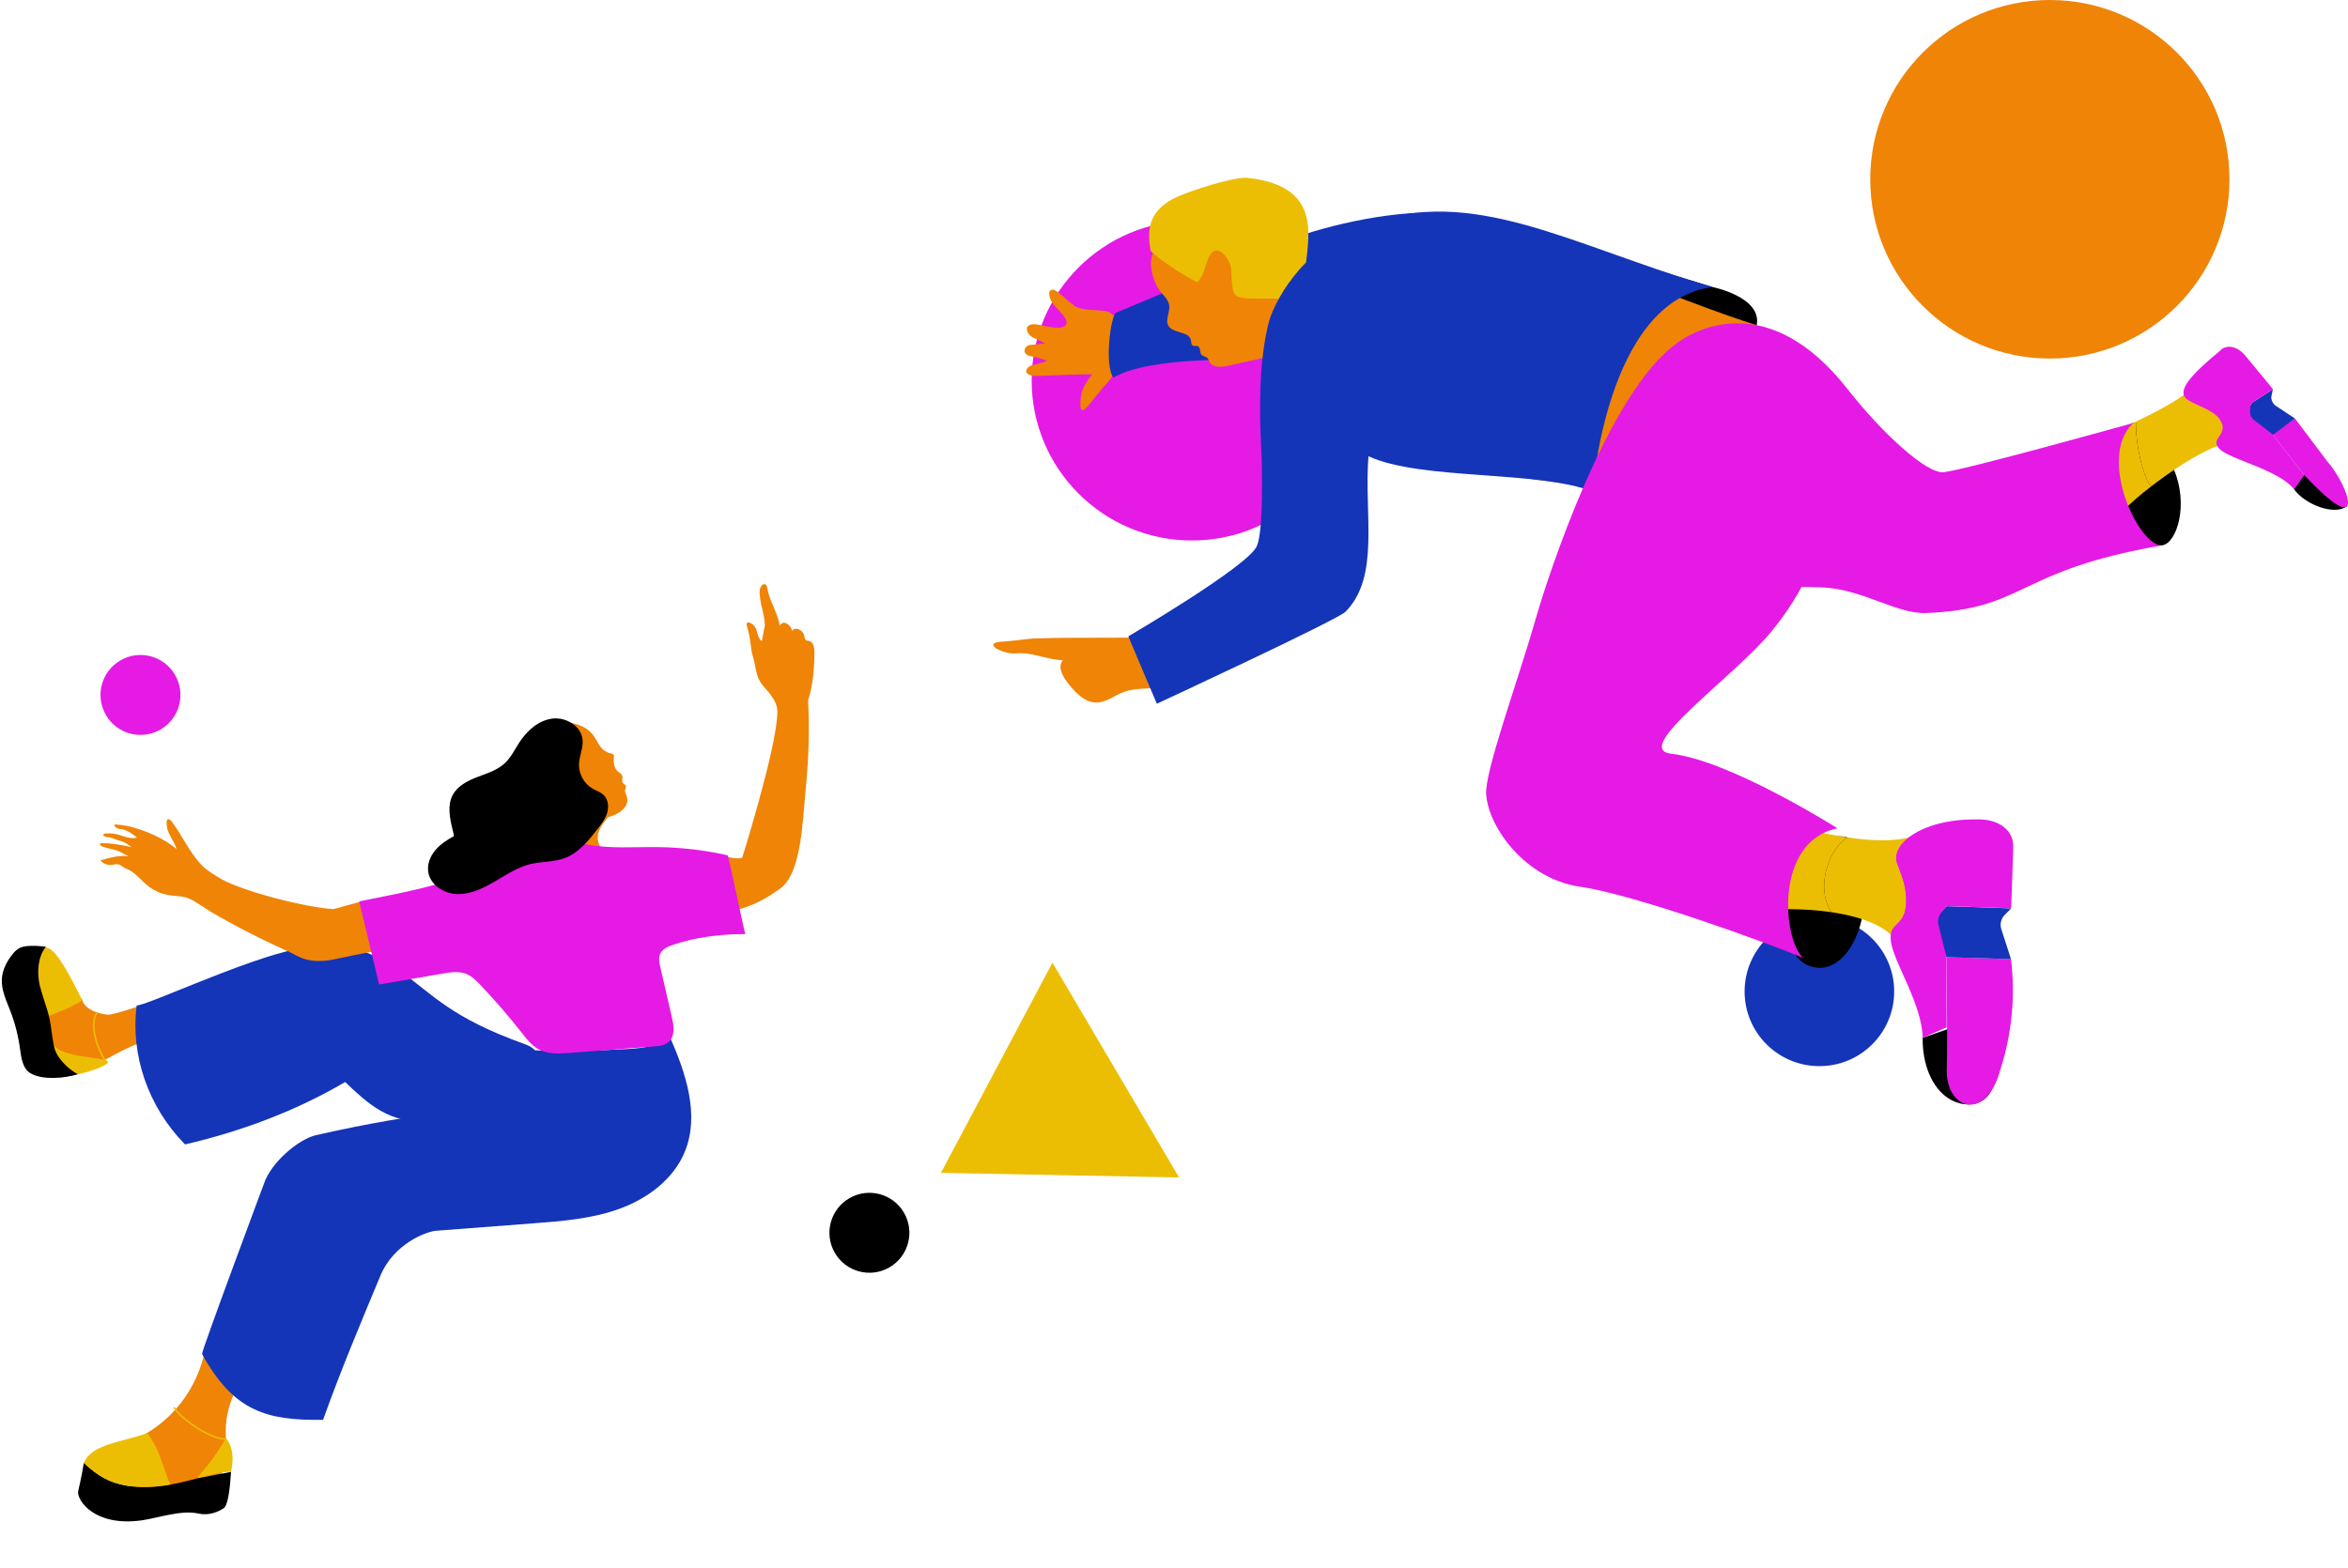 <svg width="280" height="187" viewBox="0 0 280 187" fill="none" xmlns="http://www.w3.org/2000/svg">
<g clip-path="url(#clip0_2522_164168)">
<path d="M216.963 127.176C221.889 127.176 225.882 123.19 225.882 118.272C225.882 113.354 221.889 109.367 216.963 109.367C212.038 109.367 208.045 113.354 208.045 118.272C208.045 123.19 212.038 127.176 216.963 127.176Z" fill="#1435B8"/>
<path d="M244.446 42.769C256.275 42.769 265.864 33.195 265.864 21.384C265.864 9.574 256.275 0 244.446 0C232.617 0 223.028 9.574 223.028 21.384C223.028 33.195 232.617 42.769 244.446 42.769Z" fill="#EF8406"/>
<path d="M142.136 64.472C152.69 64.472 161.245 55.93 161.245 45.393C161.245 34.856 152.69 26.314 142.136 26.314C131.582 26.314 123.026 34.856 123.026 45.393C123.026 55.93 131.582 64.472 142.136 64.472Z" fill="#E51AE5"/>
<path d="M204.232 34.243C204.232 34.243 210.138 35.425 209.489 38.781C209.034 41.133 206.183 43.928 206.183 43.928L193.395 40.954C193.395 40.954 193.192 31.23 196.124 31.917C198.968 32.584 204.232 34.243 204.232 34.243Z" fill="black"/>
<path d="M209.489 38.781C209.489 38.781 206.017 37.834 193.665 32.944C182.874 28.673 182.757 57.178 182.757 57.178C182.757 57.178 190.787 57.987 191.925 59.294C193.062 60.601 209.489 38.781 209.489 38.781Z" fill="#EF8406"/>
<path d="M259.234 55.993C261.02 60.215 259.595 64.744 257.873 65.048C256.779 65.242 252.393 64.127 250.627 60.422C248.861 56.717 251.647 51.606 254.377 50.447C255.621 49.923 258.034 53.156 259.234 55.993Z" fill="black"/>
<path d="M262.937 44.628L268.147 52.97C266.095 51.515 260.501 54.956 256.538 58.016C255.567 57.025 254.603 52.786 254.72 50.283C257.99 48.722 261.42 46.933 262.937 44.628Z" fill="#ECBE03"/>
<path d="M254.72 50.283C254.603 52.786 255.567 57.025 256.538 58.016C255.19 59.032 253.92 60.146 252.738 61.35L248.308 53.657C249.661 52.576 252.141 51.502 254.72 50.283Z" fill="#ECBE03"/>
<path d="M133.651 41.789C132.799 43.938 133.669 43.951 131.537 46.233C131.516 46.257 129.719 48.455 129.693 48.484C128.454 49.972 128.891 47.39 128.963 46.972C129.096 46.194 129.825 45.157 130.241 44.654C128.096 44.633 125.366 44.797 123.85 44.849C121.871 44.919 122.164 43.811 123.138 43.552C124.437 43.199 124.782 43.122 124.849 43.018C124.263 42.81 123.664 42.642 123.055 42.515C121.806 42.39 122.016 41.239 122.881 41.141C123.608 41.058 124.665 40.959 124.665 40.959C124.665 40.959 123.335 40.339 123.231 40.288C122.239 39.795 121.915 38.301 123.995 38.763C124.618 38.9 125.842 39.17 126.47 39.064C127.286 38.929 127.265 38.459 127.096 38.094C126.808 37.464 125.948 36.745 125.538 36.193C124.894 35.348 124.839 33.696 126.475 35.091C127.044 35.516 127.221 35.807 128.033 36.413C128.984 37.129 130.737 36.914 131.908 37.119C132.428 37.207 133.986 38.371 134.111 39.354C134.196 40.153 133.895 41.174 133.651 41.789Z" fill="#EF8406"/>
<path d="M148.779 42.805C148.195 43.041 137.178 42.458 132.768 45.043C131.675 43.539 132.454 37.676 133.085 37.305C133.085 37.305 142.759 33.294 151.168 29.576C156.033 27.426 164.094 25.362 170.387 25.362L148.779 42.805Z" fill="#1435B8"/>
<path d="M273.551 58.343C274.801 60.116 278.226 61.509 279.8 60.44C279.8 60.44 280.361 60.362 278.598 57.77C277.933 56.794 277.712 56.712 276.907 55.524L274.756 56.649L273.551 58.343Z" fill="black"/>
<path d="M270.97 51.779L273.676 49.923L277.551 55.062C280.148 58.018 282.41 64.804 274.756 56.641L270.97 51.779Z" fill="#E51AE5"/>
<path d="M273.676 49.923L271.505 48.484C271.308 48.372 271.143 48.21 271.028 48.015C270.912 47.82 270.85 47.598 270.848 47.371L271.045 46.417L268.448 48.121L267.762 50.099L270.798 52.052L273.676 49.923Z" fill="#1435B8"/>
<path d="M265.093 41.555C265.093 41.555 268.658 43.946 269.508 46.013C269.908 46.998 268.381 48.188 268.386 48.227L268.323 49.005C268.3 49.212 268.332 49.422 268.415 49.613C268.499 49.804 268.631 49.97 268.799 50.094L270.983 51.79L274.78 56.673L273.572 58.366C271.715 56.017 265.981 54.844 264.682 53.558C263.384 52.272 265.994 51.839 264.682 49.993C263.955 48.956 262.218 48.471 261.015 47.773C259.418 46.853 260.862 44.991 265.093 41.555Z" fill="#E51AE5"/>
<path d="M265.145 44.081C263.327 41.859 265.893 40.155 267.791 42.468L271.045 46.415L268.448 48.118L265.145 44.081Z" fill="#E51AE5"/>
<path d="M257.873 65.048C240.285 68.064 241.714 72.632 229.736 73.125C226.136 73.275 222.093 70.231 217.22 70.065C199.752 69.477 188.707 74.183 189.172 65.427C189.468 59.95 195.771 43.562 200.563 40.534C202.1 39.556 210.834 34.31 220.334 46.43C224.568 51.826 229.796 56.525 231.762 56.33C234.299 56.071 254.38 50.46 254.38 50.46C249.967 54.64 255.172 65.403 257.873 65.048Z" fill="#E51AE5"/>
<path d="M222.178 108.906C221.454 112.946 219.129 115.998 216.236 115.36C213.343 114.722 212.34 110.643 213.218 106.634C214.096 102.626 217.47 99.014 220.298 99.893C222.394 100.544 222.729 105.838 222.178 108.906Z" fill="black"/>
<path d="M138.102 75.988C132.794 76.161 128.628 75.988 123.32 76.159C122.954 76.159 120.429 76.496 119.764 76.519C116.767 76.615 119.619 78.075 121.112 77.943C123.19 77.759 124.652 78.679 126.748 78.752C126.088 79.53 126.712 80.676 127.337 81.469C128.22 82.589 129.316 83.803 130.742 83.803C131.916 83.803 132.9 82.955 133.999 82.545C135.69 81.915 137.617 82.325 139.339 81.788C140.144 81.529 140.996 80.842 140.801 80.022C140.722 79.767 140.59 79.531 140.414 79.33C139.401 78.026 139.57 75.938 138.102 75.988Z" fill="#EF8406"/>
<path d="M154.511 35.444C155.389 36.546 155.389 38.122 155.03 39.481C154.81 40.303 154.443 41.125 153.776 41.654C153.166 42.139 152.373 42.32 151.613 42.489L146.436 43.632C145.676 43.801 144.704 43.892 144.284 43.236C144.156 43.038 144.097 42.789 143.91 42.65C143.723 42.509 143.476 42.512 143.315 42.356C143.024 42.071 143.203 41.431 142.821 41.288C142.645 41.223 142.434 41.319 142.263 41.239C142.029 41.125 142.055 40.793 142.003 40.541C141.744 39.478 139.881 39.81 139.333 38.861C138.918 38.145 139.541 37.251 139.43 36.434C139.331 35.708 138.689 35.202 138.258 34.619C137.425 33.473 136.843 31.087 137.635 29.91C137.635 29.91 142.697 21.872 147.857 25.186C153.018 28.5 154.511 35.444 154.511 35.444Z" fill="#EF8406"/>
<path d="M137.217 29.916C138.279 31.137 142.671 33.732 142.78 33.647C143.445 33.128 143.717 31.788 144.006 31.005C144.881 28.629 146.387 30.584 146.709 31.578C147.005 32.495 146.678 34.57 147.377 35.236C147.99 35.822 151.29 35.542 152.135 35.628C154.075 35.82 153.059 36.525 155.01 36.595C155.166 36.621 155.327 36.587 155.459 36.499C155.548 36.403 155.604 36.28 155.617 36.149C155.861 34.897 155.617 33.605 155.667 32.332C155.835 28.756 158.085 22.204 148.771 21.219C147.114 21.045 141.866 22.795 140.352 23.488C137.134 24.958 136.692 27.227 137.217 29.916Z" fill="#ECBE03"/>
<path d="M204.232 34.243C191.522 35.859 189.925 58.641 189.925 58.641C183.536 56.092 169.426 57.318 163.19 54.422C162.64 61.358 164.606 68.784 160.448 72.977C159.479 73.955 137.952 83.946 137.952 83.946C137.121 81.933 135.513 78.223 134.552 75.907C134.552 75.907 148.802 67.571 149.875 65.154C150.672 63.365 150.527 55.965 150.395 53.294C150.158 48.627 150.148 43.008 151.296 38.467C151.781 36.538 154.9 29.705 162.668 26.832C175.724 22.004 187.175 29.228 204.232 34.243Z" fill="#1435B8"/>
<path d="M228.333 99.701L226.705 113.384C225.962 110.755 222.326 109.393 218.394 108.81C216.371 105.711 218.257 101.052 220.329 99.893C223.298 100.331 226.113 100.429 228.333 99.701Z" fill="#ECBE03"/>
<path d="M220.332 99.892C218.254 101.052 216.374 105.711 218.397 108.81C215.075 108.317 211.543 108.385 209.372 108.732L204.417 96.778C208.066 96.791 214.499 99.013 220.332 99.892Z" fill="#ECBE03"/>
<path d="M200.033 40.912C191.701 46.695 184.468 69.202 183.294 73.288C180.934 81.503 177.033 92.046 177.225 94.756C177.508 98.754 181.962 104.85 188.406 105.771C194.849 106.691 210.772 112.453 215.052 114.279C212.611 112.204 211.52 100.357 219.116 98.806C219.116 98.806 206.313 90.695 199.308 89.912C194.418 89.365 206.736 80.813 211.229 75.347C227.17 55.959 213.696 31.43 200.033 40.912Z" fill="#E51AE5"/>
<path d="M229.281 123.79C229.224 126.779 230.297 129.818 232.541 131.133C234.553 132.31 237.852 132.087 237.995 127.762C238.049 126.136 238.626 125.208 238.691 123.232L232.31 122.745L229.281 123.79Z" fill="black"/>
<path d="M232.115 114.172L239.815 114.413C240.35 118.862 239.912 123.374 238.53 127.638C236.854 133.876 231.982 132.429 232.151 127.438C232.265 124.005 232.115 114.172 232.115 114.172Z" fill="#E51AE5"/>
<path d="M239.815 114.413L238.693 110.947C238.572 110.637 238.544 110.299 238.613 109.974C238.681 109.649 238.842 109.351 239.078 109.116L239.839 108.354L232.13 108.094L230.424 109.839L232.115 114.175L239.815 114.413Z" fill="#1435B8"/>
<path d="M236.161 97.756C236.161 97.756 232.203 107.959 232.13 108.097L231.512 108.849C231.333 109.064 231.21 109.321 231.153 109.595C231.096 109.87 231.108 110.154 231.188 110.423L232.115 114.177L232.143 122.535L229.286 123.795C229.159 119.646 225.843 114.854 225.495 112.331C225.147 109.808 227.24 110.71 227.289 107.586C227.318 105.846 226.918 104.85 226.235 103.03C225.328 100.608 229.463 97.525 236.161 97.756Z" fill="#E51AE5"/>
<path d="M232.411 100.681C232.548 96.597 240.225 96.835 240.083 101.083L239.838 108.343L232.13 108.084L232.411 100.681Z" fill="#E51AE5"/>
</g>
<g clip-path="url(#clip1_2522_164168)">
<g clip-path="url(#clip2_2522_164168)">
<path d="M125.504 114.833L140.608 140.454L112.208 139.905L125.504 114.833Z" fill="#ECBE03"/>
<path d="M106.061 151.182C108.341 149.866 109.123 146.95 107.806 144.67C106.49 142.39 103.574 141.609 101.294 142.925C99.014 144.242 98.233 147.157 99.549 149.437C100.866 151.717 103.781 152.498 106.061 151.182Z" fill="black"/>
<path d="M19.135 87.026C21.415 85.71 22.197 82.795 20.88 80.515C19.564 78.235 16.648 77.453 14.368 78.77C12.088 80.086 11.307 83.002 12.623 85.282C13.94 87.562 16.855 88.343 19.135 87.026Z" fill="#E51AE5"/>
<path d="M72.257 101.869C70.606 100.211 71.216 98.943 72.781 97.162L64.883 96.584L64.451 105.377L72.257 101.869Z" fill="#EF8406"/>
<path d="M9.808 119.223C9.924 120.033 11.074 120.869 12.858 121.035C13.568 121.1 17.343 119.722 18.228 119.522C18.347 120.102 19.761 123.675 19.637 123.68C15.695 123.987 11.624 127.346 8.908 128.115C8.908 128.115 5.79 129.552 5.401 126.87C5.013 124.187 3.43 118.11 3.43 118.11L7.158 117.282L9.808 119.223Z" fill="#EF8406"/>
<path d="M16.557 171.443C18.761 170.443 23.127 167.326 24.453 161.084C25.713 161.908 27.975 163.446 29.415 163.877C28.396 165.101 27.661 166.536 27.262 168.078C26.863 169.619 26.809 171.231 27.106 172.795C27.071 172.803 26.673 174.355 26.636 174.363L26.21 177.952C26.21 177.952 15.312 179.406 15.275 179.226C15.239 179.046 16.557 171.443 16.557 171.443Z" fill="#EF8406"/>
<path d="M72.391 97.494C73.322 97.303 74.376 96.781 74.735 95.897C75.031 95.179 74.478 94.641 74.53 94.304C74.561 94.096 74.716 93.877 74.611 93.695C74.544 93.579 74.391 93.539 74.302 93.441C74.082 93.201 74.31 92.788 74.188 92.494C74.103 92.292 73.882 92.193 73.717 92.053C73.218 91.657 73.139 90.932 73.21 90.299C73.232 90.087 73.197 89.954 72.897 89.891C72.359 89.778 71.883 89.468 71.563 89.022C71.271 88.613 71.076 88.144 70.778 87.745C69.912 86.575 68.668 86.37 68.129 86.223C68.129 86.223 62.297 86.755 63.049 90.831C63.801 94.907 67.716 99.159 67.716 99.159L72.391 97.494Z" fill="#EF8406"/>
<path d="M16.297 119.933C15.553 125.828 17.641 132.015 22.064 136.512C28.781 134.955 35.291 132.519 41.158 129.071C42.462 130.311 43.78 131.562 45.334 132.465C46.889 133.368 48.725 133.909 50.497 133.601C51.774 133.38 61.125 132.546 63.877 126.624C64.039 126.273 64.582 125.268 62.539 124.535C53.787 121.4 51.6 118.623 48.01 116.054C41.817 111.62 37.966 112.527 34.119 113.496C27.808 115.098 17.319 120.01 16.297 119.933Z" fill="#1435B8"/>
<path d="M47.877 112.696C45.322 113.439 42.679 113.798 40.084 114.386C36.706 115.143 35.462 113.977 34.497 113.548C31.321 112.139 28.223 110.558 25.218 108.813C24.327 108.297 22.977 107.228 22.074 107.026C21.423 106.879 20.747 106.884 20.088 106.768C19.163 106.605 18.295 106.208 17.568 105.614C16.73 104.931 16.06 103.976 15.038 103.617C14.577 103.451 14.354 102.953 13.6 103.122C12.975 103.267 12.341 103.119 11.991 102.618C12.403 102.504 12.818 102.389 13.238 102.296C13.929 102.124 14.643 102.066 15.353 102.123C14.799 101.942 14.5 101.641 13.946 101.459C13.392 101.278 12.862 101.199 12.321 101.023C11.992 100.917 11.736 100.6 12.068 100.584C13.068 100.534 14.713 100.82 15.7 101.05C15.314 100.808 14.955 100.44 14.207 100.265C13.763 100.162 13.39 99.887 12.717 99.855C12.523 99.845 11.922 99.481 12.642 99.418C13.161 99.378 13.682 99.435 14.181 99.586C14.886 99.806 15.625 100.097 16.343 99.918C15.796 99.464 15.028 98.907 14.319 98.89C13.88 98.878 13.351 98.336 13.806 98.346C14.314 98.381 14.82 98.45 15.319 98.553C17.174 98.995 19.554 99.97 21.044 101.282C20.883 100.532 20.116 99.611 19.955 98.861C19.678 97.575 20.093 97.485 20.515 98.047C21.638 99.544 22.601 101.621 23.864 103.003C24.579 103.785 25.503 104.345 26.419 104.871C29.066 106.369 36.699 108.299 39.783 108.441C41.89 107.899 43.772 107.18 46.748 106.955L47.877 112.696Z" fill="#EF8406"/>
<path d="M88.519 102.283C87.783 102.66 85.766 101.906 85.766 101.906L86.481 108.858C89.165 108.287 90.695 107.693 93.076 105.958C95.594 104.121 95.728 97.749 96.097 93.909C96.45 90.458 96.54 86.985 96.367 83.52C96.953 81.821 97.136 79.465 97.117 77.667C97.112 77.16 96.944 76.52 96.441 76.45C96.354 76.448 96.268 76.436 96.184 76.414C95.95 76.318 95.96 75.992 95.889 75.749C95.72 75.176 94.867 74.683 94.474 75.249C94.342 74.612 93.43 73.814 92.99 74.64C92.663 72.819 91.808 71.915 91.482 70.093C91.338 69.288 90.498 69.728 90.589 70.825C90.752 72.71 91.067 72.675 91.215 74.57L90.849 76.482C90.342 76.113 90.382 75.541 90.109 74.919C89.849 74.328 88.819 73.872 89.07 74.697C89.625 76.538 89.416 77.115 89.821 78.452C90.104 79.388 90.132 80.414 90.615 81.261C90.95 81.842 91.461 82.285 91.861 82.832C92.444 83.624 92.718 84.188 92.702 85.038C92.608 89.246 88.519 102.283 88.519 102.283Z" fill="#EF8406"/>
<path d="M31.638 140.766C32.794 138.171 35.869 135.827 37.644 135.42C44.196 133.917 48.364 133.337 54.577 132.283C58.54 131.752 62.131 129.002 63.625 125.291C67.355 125.408 71.086 125.355 74.818 125.131C76.556 125.026 78.392 124.848 79.871 123.659C81.779 127.99 83.455 132.96 81.68 137.348C80.357 140.623 77.281 142.935 73.967 144.158C70.654 145.382 67.081 145.662 63.559 145.929L51.987 146.814C50.892 146.897 46.989 148.312 45.378 152.143C42.98 157.88 40.58 163.609 38.525 169.367C31.779 169.466 27.848 168.339 24.096 161.508C23.975 161.282 31.638 140.766 31.638 140.766Z" fill="#1435B8"/>
<path d="M6.382 124.518C7.154 126.406 13.751 125.995 12.794 126.839C12.195 127.367 10.391 127.918 9.301 128.141C8.222 127.631 6.827 126.252 6.517 125.1C6.464 124.908 6.421 124.714 6.382 124.518Z" fill="#ECBE03"/>
<path d="M5.611 113.064C6.915 113.238 9.02 117.817 9.833 119.345C8.556 120.079 7.214 120.693 5.823 121.178C5.493 119.856 4.947 118.589 4.691 117.25C4.416 115.779 4.564 114.103 5.47 112.936L5.611 113.064Z" fill="#ECBE03"/>
<path d="M9.301 128.141C7.57 128.635 5.151 128.851 3.695 128.058C2.701 127.515 2.53 126.191 2.381 125.071C2.175 123.543 1.791 122.045 1.236 120.606C0.768 119.383 0.162 118.147 0.218 116.841C0.264 115.734 0.792 114.701 1.481 113.843C1.714 113.52 2.017 113.253 2.368 113.063C3.315 112.614 5.47 112.936 5.47 112.936C4.566 114.107 4.416 115.779 4.691 117.25C4.947 118.589 5.494 119.858 5.823 121.178C5.857 121.312 5.887 121.441 5.917 121.575C6.116 122.541 6.188 123.543 6.382 124.514C6.42 124.708 6.462 124.9 6.512 125.087C6.827 126.252 8.222 127.631 9.301 128.141Z" fill="black"/>
<path d="M12.629 126.647C11.845 125.574 10.519 122.398 11.571 120.775" stroke="#ECBE03" stroke-width="0.187" stroke-miterlimit="10" stroke-linecap="round"/>
<path d="M26.944 171.523C27.856 172.672 27.855 174.142 27.556 175.579C26.228 175.561 24.881 175.969 23.557 176.333L23.451 176.362C24.778 174.836 25.977 173.307 26.944 171.523Z" fill="#ECBE03"/>
<path d="M20.316 177.09C21.368 176.902 22.417 176.648 23.447 176.363L27.552 175.579C27.428 177.61 27.17 179.566 26.703 179.888C26.159 180.267 24.987 180.835 23.731 180.553C21.567 180.074 18.882 181.082 16.866 181.36C11.289 182.122 9.197 179.007 9.314 177.914C9.314 177.914 9.764 176.029 9.994 174.495C11.632 176.015 12.965 176.86 15.169 177.223C16.873 177.502 18.603 177.391 20.316 177.09Z" fill="black"/>
<path d="M17.561 170.959C19.039 172.823 19.378 174.919 20.316 177.09C18.603 177.391 16.878 177.499 15.164 177.224C12.959 176.861 11.63 176.023 9.988 174.496C10.988 172.257 14.271 172.084 17.561 170.959Z" fill="#ECBE03"/>
<path d="M20.794 167.935C21.457 169.135 25.14 171.748 26.872 171.642" stroke="#ECBE03" stroke-width="0.187" stroke-miterlimit="10" stroke-linecap="round"/>
<path d="M42.838 107.523L45.206 117.437L52.83 116.13C53.736 115.974 54.696 115.824 55.554 116.154C56.233 116.41 56.776 116.961 57.279 117.484C59 119.289 60.631 121.174 62.173 123.138C62.793 123.932 63.431 124.763 64.328 125.22C65.413 125.774 66.697 125.692 67.911 125.598L77.964 124.825C78.587 124.781 79.279 124.714 79.745 124.287C80.524 123.596 80.36 122.357 80.121 121.345L78.751 115.402C78.624 114.851 78.501 114.249 78.748 113.742C79.024 113.178 79.662 112.909 80.256 112.707C82.987 111.778 85.989 111.407 88.881 111.423C88.727 111.058 86.978 102.511 86.776 102.027C84.06 101.415 81.289 101.086 78.505 101.047C75.647 101.007 72.758 101.27 69.953 100.727C68.753 100.494 67.572 100.115 66.35 100.075C63.693 99.988 61.283 101.488 58.946 102.757C53.958 105.44 48.917 106.295 42.838 107.523Z" fill="#E51AE5"/>
<path d="M54.115 99.748C53.293 100.196 52.506 100.705 51.907 101.42C51.309 102.135 50.931 103.064 51.064 103.988C51.288 105.555 52.946 106.606 54.529 106.649C56.112 106.692 57.608 105.963 58.973 105.164C60.338 104.365 61.684 103.458 63.221 103.081C64.597 102.744 66.075 102.844 67.399 102.337C69.009 101.721 70.151 100.303 71.213 98.946C71.686 98.343 72.168 97.721 72.394 96.99C72.62 96.258 72.544 95.377 71.992 94.844C71.623 94.483 71.106 94.325 70.659 94.067C70.154 93.767 69.738 93.338 69.454 92.823C69.17 92.309 69.028 91.729 69.043 91.142C69.082 90.156 69.57 89.204 69.471 88.221C69.311 86.585 67.441 85.491 65.805 85.726C64.168 85.962 62.829 87.183 61.928 88.568C61.383 89.405 60.945 90.336 60.216 91.023C59.312 91.876 58.074 92.247 56.913 92.692C55.753 93.138 54.552 93.749 53.976 94.851C53.327 96.09 53.64 97.59 53.965 98.95C54.073 99.346 54.162 99.755 54.115 99.748Z" fill="black"/>
</g>
</g>
<defs>
<clipPath id="clip0_2522_164168">
<rect width="161.552" height="131.776" fill="white" transform="translate(118.448)"/>
</clipPath>
<clipPath id="clip1_2522_164168">
<rect width="142.178" height="118.085" fill="white" transform="translate(0 68.823)"/>
</clipPath>
<clipPath id="clip2_2522_164168">
<rect width="132.69" height="119.985" fill="white" transform="translate(-32.575 105.873) rotate(-30)"/>
</clipPath>
</defs>
</svg>
